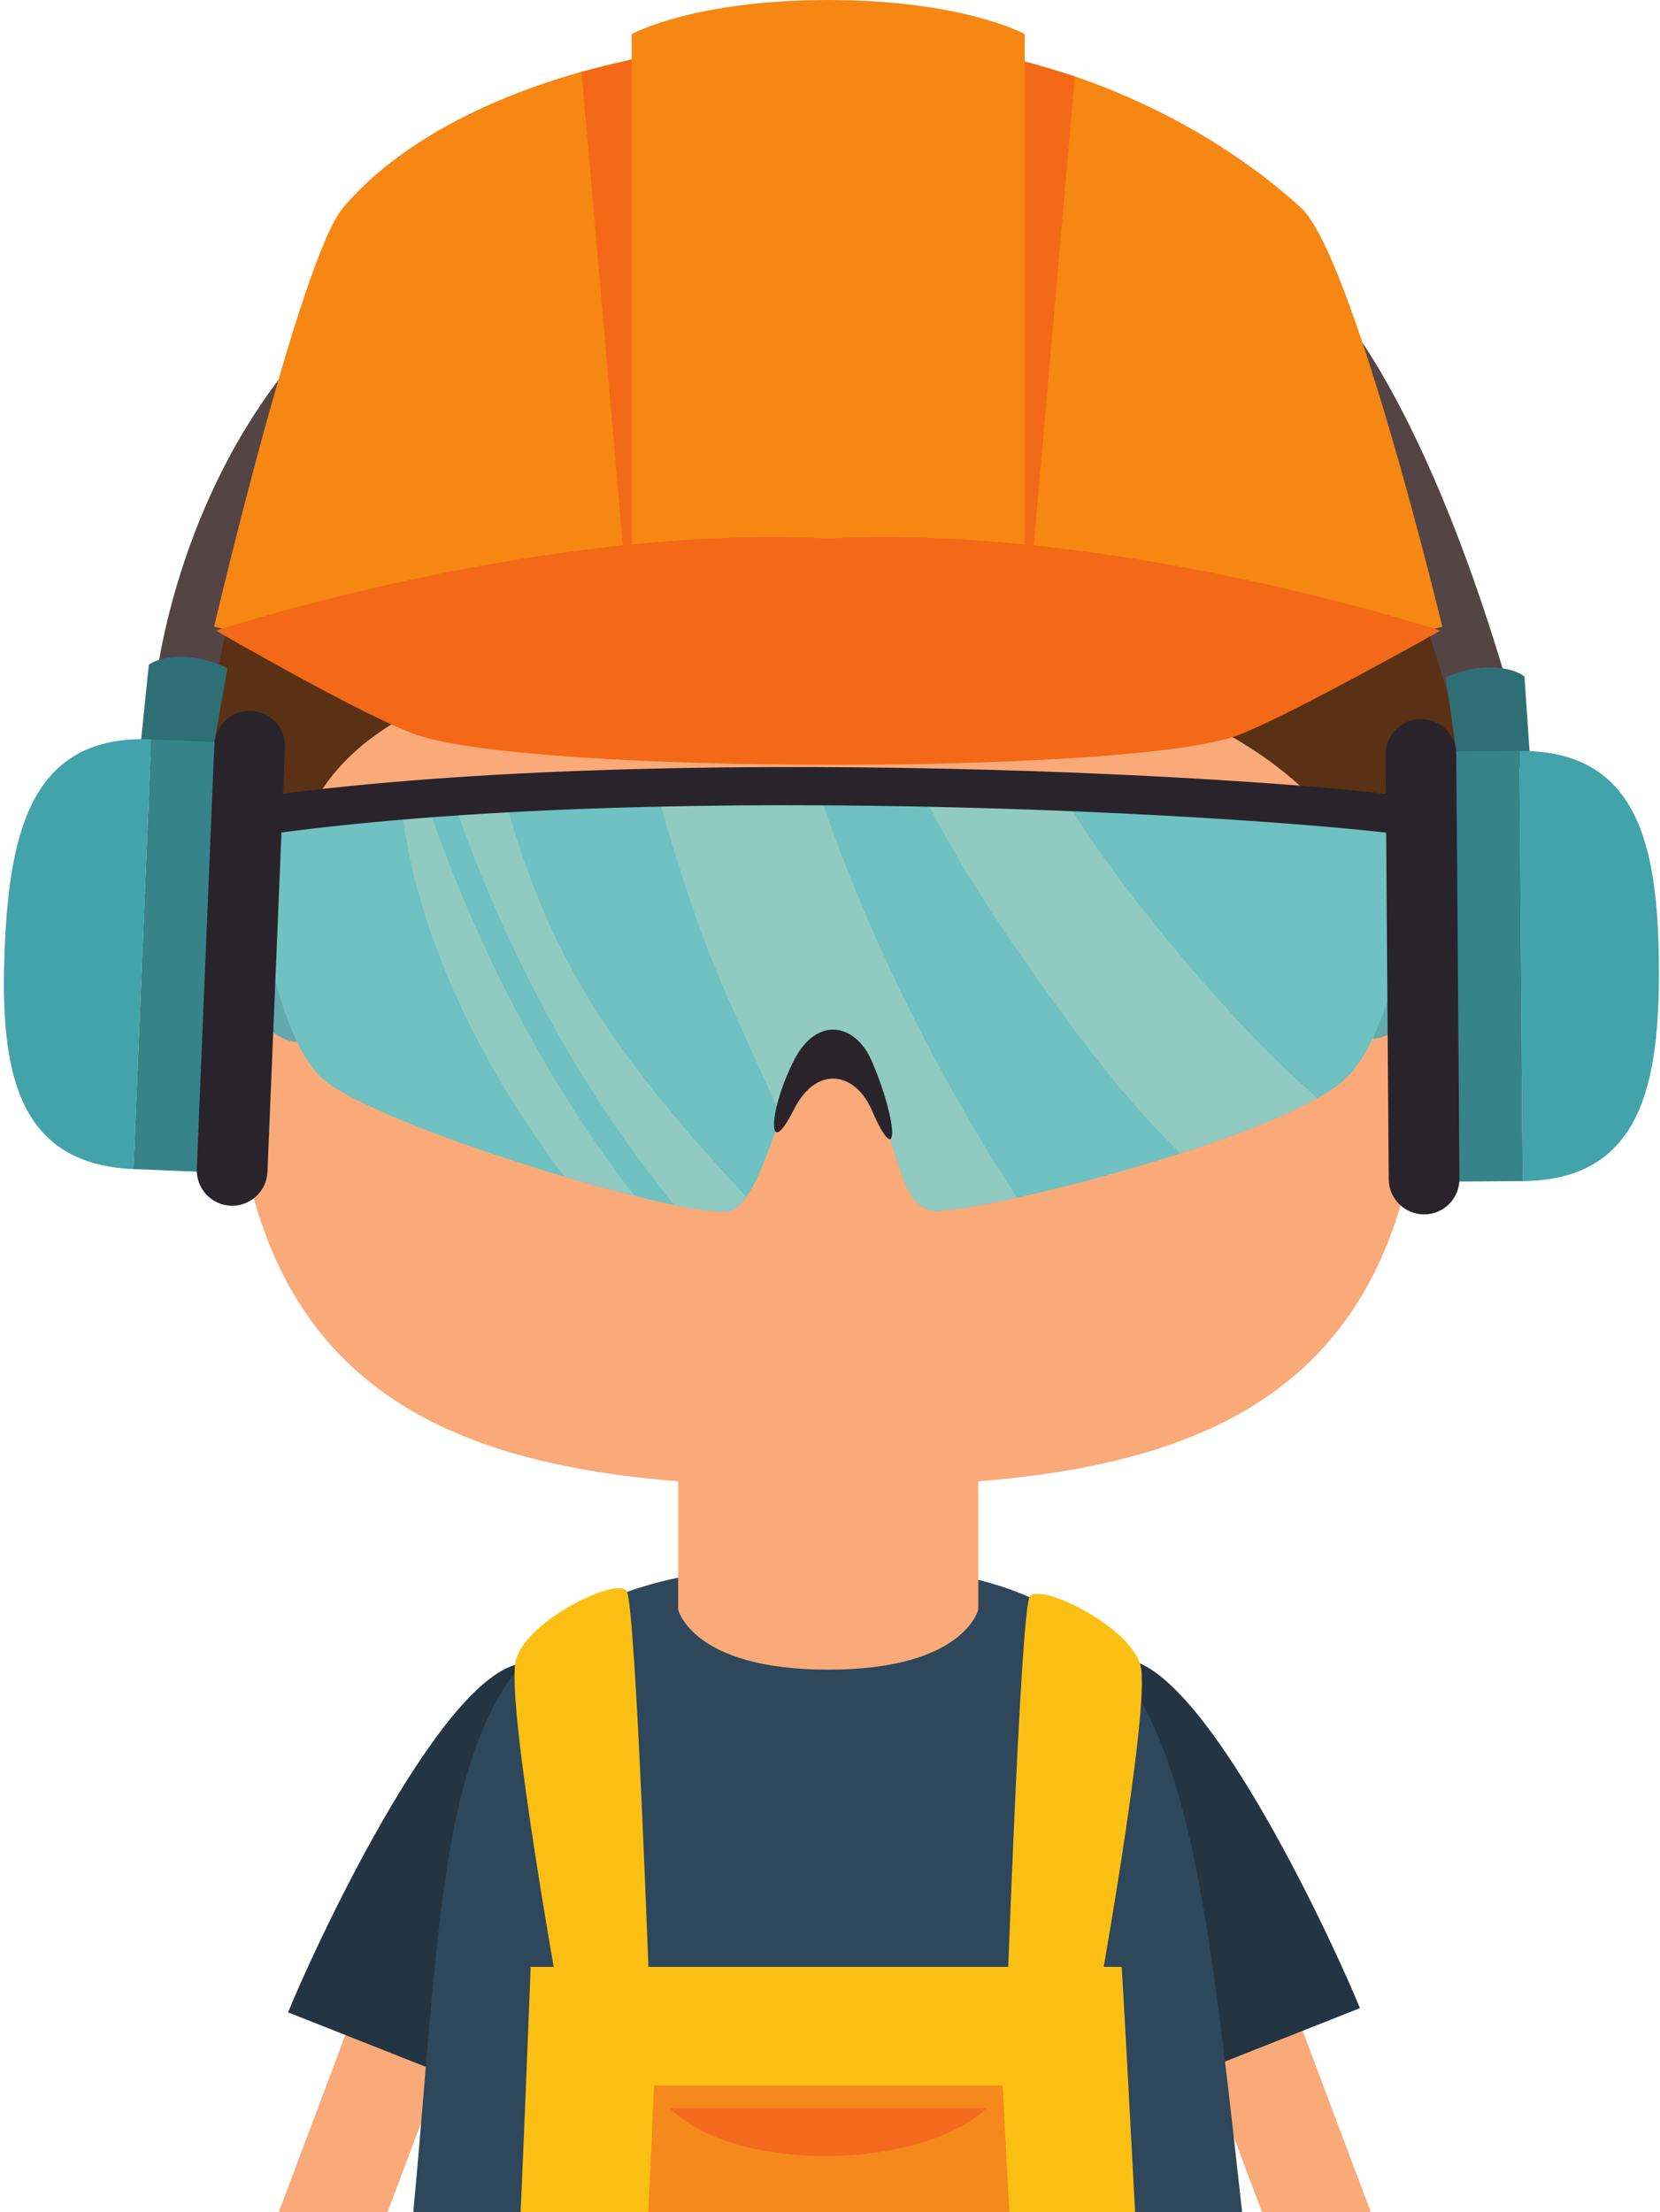 <?xml version="1.0" encoding="UTF-8"?><svg xmlns="http://www.w3.org/2000/svg" xmlns:xlink="http://www.w3.org/1999/xlink" height="390.2" preserveAspectRatio="xMidYMid meet" version="1.0" viewBox="65.9 35.0 292.9 390.2" width="292.9" zoomAndPan="magnify"><defs><clipPath id="a"><path d="M 268 362 L 308 362 L 308 425.199 L 268 425.199 Z M 268 362"/></clipPath><clipPath id="b"><path d="M 115 363 L 155 363 L 155 425.199 L 115 425.199 Z M 115 363"/></clipPath><clipPath id="c"><path d="M 138 310 L 286 310 L 286 425.199 L 138 425.199 Z M 138 310"/></clipPath><clipPath id="d"><path d="M 157 381 L 267 381 L 267 425.199 L 157 425.199 Z M 157 381"/></clipPath><clipPath id="e"><path d="M 180 402 L 244 402 L 244 425.199 L 180 425.199 Z M 180 402"/></clipPath></defs><g><g clip-path="url(#a)"><path d="M 307.789 425.199 L 284.363 362.945 L 268.539 371.898 L 288.598 425.199 L 307.789 425.199" fill="#f9aa78"/></g><g><path d="M 262.531 406.328 C 258.203 397.516 253.559 388.102 248.523 378.074 C 239.02 355.18 249.043 325.672 264.547 327.633 C 279.242 329.488 302.227 380.133 305.852 389.188 L 262.531 406.328" fill="#233543"/></g><g clip-path="url(#b)"><path d="M 134.266 425.199 L 154.043 372.641 L 138.219 363.688 L 115.07 425.199 L 134.266 425.199" fill="#f9aa78"/></g><g><path d="M 160.051 407.07 C 164.379 398.258 169.023 388.84 174.059 378.816 C 183.562 355.918 173.539 326.418 158.035 328.375 C 143.344 330.23 120.355 380.875 116.73 389.93 L 160.051 407.07" fill="#233543"/></g><g><path d="M 317.219 214.582 C 317.219 287.691 270.125 297.188 212.035 297.188 C 153.941 297.188 106.848 287.691 106.848 214.582 C 106.848 141.469 153.941 82.199 212.035 82.199 C 270.125 82.199 317.219 141.469 317.219 214.582" fill="#f9aa78"/></g><g><path d="M 327.273 168.508 C 310.793 108.355 265.426 65.148 212.035 65.148 C 158.645 65.148 113.277 108.355 96.797 168.508 L 120.254 204.016 C 120.254 204.016 95.031 149.027 204.977 149.027 C 314.922 149.027 311.574 206.633 311.574 206.633 L 327.273 168.508" fill="#5a3114"/></g><g clip-path="url(#c)"><path d="M 285.074 425.199 C 275.59 339.82 272.828 310.953 212.035 310.953 C 141.562 310.953 146.203 346.199 138.824 425.199 L 285.074 425.199" fill="#2e475a"/></g><g><path d="M 238.512 318.895 C 238.512 318.895 236.031 329.488 212.035 329.488 C 188.035 329.488 185.559 318.895 185.559 318.895 L 185.559 264.883 L 238.512 264.883 L 238.512 318.895" fill="#f9aa78"/></g><g clip-path="url(#d)"><path d="M 266.184 425.199 C 265.355 409.59 264.598 395.164 263.828 381.906 L 159.539 381.906 C 159.004 395.27 158.449 409.707 157.758 425.199 L 266.184 425.199" fill="#fbbf14"/></g><g clip-path="url(#e)"><path d="M 243.996 425.199 C 243.57 417.266 243.18 409.805 242.809 402.844 L 181.293 402.844 C 181.008 409.848 180.688 417.312 180.297 425.199 L 243.996 425.199" fill="#f6891b"/></g><g><path d="M 184.07 406.793 C 195.449 418.363 228.34 417.855 240.004 406.793 L 184.07 406.793" fill="#f46a1f"/></g><g><path d="M 156.965 327.633 C 159.051 320.613 174.836 313.07 176.48 315.629 C 178.125 318.184 180.66 391.578 180.66 391.578 L 165.305 391.578 C 165.305 391.578 154.879 334.648 156.965 327.633" fill="#fbbf14"/></g><g><path d="M 267.102 328.625 C 265.016 321.609 249.23 314.062 247.586 316.621 C 245.945 319.176 243.406 392.574 243.406 392.574 L 258.766 392.574 C 258.766 392.574 269.188 335.641 267.102 328.625" fill="#fbbf14"/></g><g><path d="M 98.664 185.246 L 110.129 179.793 C 110.129 179.793 112.039 201.777 118.273 218.699 C 112.758 219.348 101.07 202.539 101.07 202.539 L 98.664 185.246" fill="#62aaac"/></g><g><path d="M 107.969 194.266 C 107.969 195.977 106.578 197.363 104.867 197.363 C 103.156 197.363 101.766 195.977 101.766 194.266 C 101.766 192.551 103.156 191.164 104.867 191.164 C 106.578 191.164 107.969 192.551 107.969 194.266" fill="#4e8688"/></g><g><path d="M 327.703 184.695 L 316.242 179.242 C 316.242 179.242 314.328 201.227 308.098 218.148 C 313.613 218.801 325.305 201.988 325.305 201.988 L 327.703 184.695" fill="#62aaac"/></g><g><path d="M 303.086 225.457 C 291.438 235.996 234.871 250.09 229.797 248.398 C 224.727 246.703 224.582 238.121 219.758 226.977 C 216.93 220.441 210.082 218.902 206.02 226.977 C 201.359 236.242 199.922 245.578 195.227 248.398 C 190.527 251.215 133.496 234.199 123.062 225.457 C 112.629 216.715 109.535 179.242 109.535 179.242 C 109.535 179.242 132.832 174.734 209.504 174.734 C 286.176 174.734 316.242 179.242 316.242 179.242 C 316.242 179.242 314.223 215.379 303.086 225.457" fill="#6fc1c2"/></g><g><path d="M 210.41 174.734 C 210.102 174.734 209.809 174.734 209.504 174.734 C 199.395 174.734 190.234 174.816 181.91 174.949 C 184.02 182.711 186.402 190.391 189.102 197.969 C 193.234 209.562 198.801 220.703 203.742 232.039 C 204.422 230.375 205.168 228.676 206.02 226.977 C 210.082 218.902 216.93 220.441 219.758 226.977 C 224.582 238.121 224.727 246.703 229.797 248.398 C 231.297 248.898 237.324 248.008 245.344 246.246 C 230.805 223.77 218.926 199.883 210.41 174.734" fill="#90cac1"/></g><g><path d="M 141.168 176.324 C 139.594 176.414 138.066 176.5 136.629 176.594 C 139.223 199.996 150.91 223.277 165.477 242.523 C 169.82 243.809 174.02 244.961 177.848 245.918 C 161.855 225.242 149.516 201.008 141.168 176.324" fill="#90cac1"/></g><g><path d="M 163.301 199.016 C 159.789 191.391 157.062 183.605 154.961 175.676 C 151.719 175.805 148.691 175.938 145.844 176.082 C 154.613 201.602 167.77 226.699 184.879 247.531 C 190.293 248.641 194.145 249.047 195.227 248.398 C 196.129 247.855 196.906 247.07 197.613 246.098 C 184.277 231.867 171.379 216.578 163.301 199.016" fill="#90cac1"/></g><g><path d="M 267.496 195.328 C 262.367 188.895 257.715 182.188 253.391 175.293 C 245.887 175.09 237.664 174.93 228.637 174.832 C 233.41 184.297 238.984 193.383 245.027 202.09 C 253.848 214.793 263.062 227.602 274.145 238.43 C 283.645 235.371 292.551 231.961 298.359 228.691 C 286.812 218.637 276.441 206.547 267.496 195.328" fill="#90cac1"/></g><g><path d="M 219.695 222.09 C 216.863 215.559 210.02 214.016 205.957 222.09 C 201.297 231.359 201.297 240 205.957 230.734 C 210.02 222.66 216.863 224.199 219.695 230.734 C 224.52 241.879 224.52 233.234 219.695 222.09" fill="#29242c"/></g><g><path d="M 316.246 182.625 C 316.047 182.625 315.848 182.609 315.645 182.574 C 300.062 179.785 185.312 171.609 110.023 182.59 C 108.176 182.852 106.457 181.578 106.188 179.73 C 105.918 177.883 107.199 176.164 109.047 175.895 C 181.816 165.281 296.848 172.336 316.836 175.914 C 318.676 176.242 319.898 178 319.57 179.84 C 319.277 181.477 317.852 182.625 316.246 182.625" fill="#29242c"/></g><g><path d="M 318.402 193.715 C 318.402 195.426 319.793 196.816 321.504 196.816 C 323.219 196.816 324.605 195.426 324.605 193.715 C 324.605 192.004 323.219 190.613 321.504 190.613 C 319.793 190.613 318.402 192.004 318.402 193.715" fill="#4e8688"/></g><g><path d="M 324.441 168.582 C 324.328 168.105 312.699 120.645 294.191 96.516 C 281.969 80.582 257.078 70.992 225.895 70.211 C 185.406 69.188 144.48 83.359 126.371 104.664 C 107.07 127.367 103.816 156.578 103.789 156.871 L 93.332 155.797 C 93.469 154.477 96.891 123.121 118.367 97.855 C 138.707 73.93 182.047 58.602 226.156 59.703 C 260.531 60.566 288.367 71.652 302.531 90.121 C 322.398 116.023 334.168 164.078 334.656 166.113 L 324.441 168.582" fill="#544446"/></g><g><path d="M 321 154.469 C 321 154.469 324.512 152.699 328.84 152.723 C 333.164 152.746 334.883 154.328 334.883 154.328 L 335.973 170.262 L 323.48 172.023 L 321 154.469" fill="#2e6f76"/></g><g><path d="M 334.012 167.449 C 354.961 167.297 358.449 184.254 358.605 205.203 C 358.762 226.148 355.523 243.156 334.578 243.312" fill="#42a3ab"/></g><g><path d="M 319.48 243.422 L 334.578 243.312 L 334.012 167.449 L 318.914 167.562 L 319.48 243.422" fill="#36838a"/></g><g><path d="M 323.414 242.902 C 323.441 246.352 320.668 249.164 317.223 249.188 C 313.773 249.215 310.961 246.441 310.934 242.996 L 310.379 168.117 C 310.355 164.672 313.125 161.855 316.574 161.832 C 320.02 161.809 322.832 164.578 322.859 168.027 L 323.414 242.902" fill="#29242c"/></g><g><path d="M 106.027 152.859 C 106.027 152.859 102.578 150.977 98.25 150.855 C 93.926 150.73 92.156 152.254 92.156 152.254 L 90.527 168.145 L 102.953 170.328 L 106.027 152.859" fill="#2e6f76"/></g><g><path d="M 92.582 165.398 C 71.652 164.535 67.594 181.363 66.727 202.297 C 65.867 223.227 68.523 240.336 89.453 241.199" fill="#42a3ab"/></g><g><path d="M 104.543 241.82 L 89.453 241.199 L 92.582 165.398 L 107.668 166.02 L 104.543 241.82" fill="#36838a"/></g><g><path d="M 100.625 241.168 C 100.48 244.609 103.16 247.516 106.602 247.66 C 110.047 247.801 112.949 245.121 113.094 241.684 L 116.18 166.863 C 116.324 163.422 113.648 160.516 110.203 160.371 C 106.762 160.23 103.855 162.906 103.711 166.348 L 100.625 241.168" fill="#29242c"/></g><g><path d="M 103.68 145.52 C 103.68 145.52 118.914 80.566 126.426 71.645 C 140.137 55.367 171.09 41.801 214.414 41.801 C 258.289 41.801 285.828 62.82 295.457 71.645 C 304.633 80.059 320.387 145.52 320.387 145.52 C 320.387 145.52 282.203 157.133 214.414 157.133 C 146.621 157.133 103.68 145.52 103.68 145.52" fill="#f68712"/></g><g><path d="M 246.707 85.363 L 177.359 85.363 L 177.359 41.004 C 177.359 41.004 188.23 35 212.035 35 C 235.84 35 246.707 41.004 246.707 41.004 L 246.707 85.363" fill="#f68712"/></g><g><path d="M 246.707 149.371 L 246.707 45.844 L 255.555 48.492 Z M 246.707 149.371" fill="#f36917"/></g><g><path d="M 177.359 149.027 L 177.359 45.504 L 168.512 47.664 Z M 177.359 149.027" fill="#f36917"/></g><g><path d="M 212.035 129.98 C 160.992 127.375 104.02 146.242 104.02 146.242 C 104.02 146.242 130.902 161.797 139.688 164.699 C 160.633 171.625 265.75 171.625 284.285 164.699 C 292.938 161.469 320.047 146.242 320.047 146.242 C 320.047 146.242 263.074 127.375 212.035 129.98" fill="#f36917"/></g></g></svg>